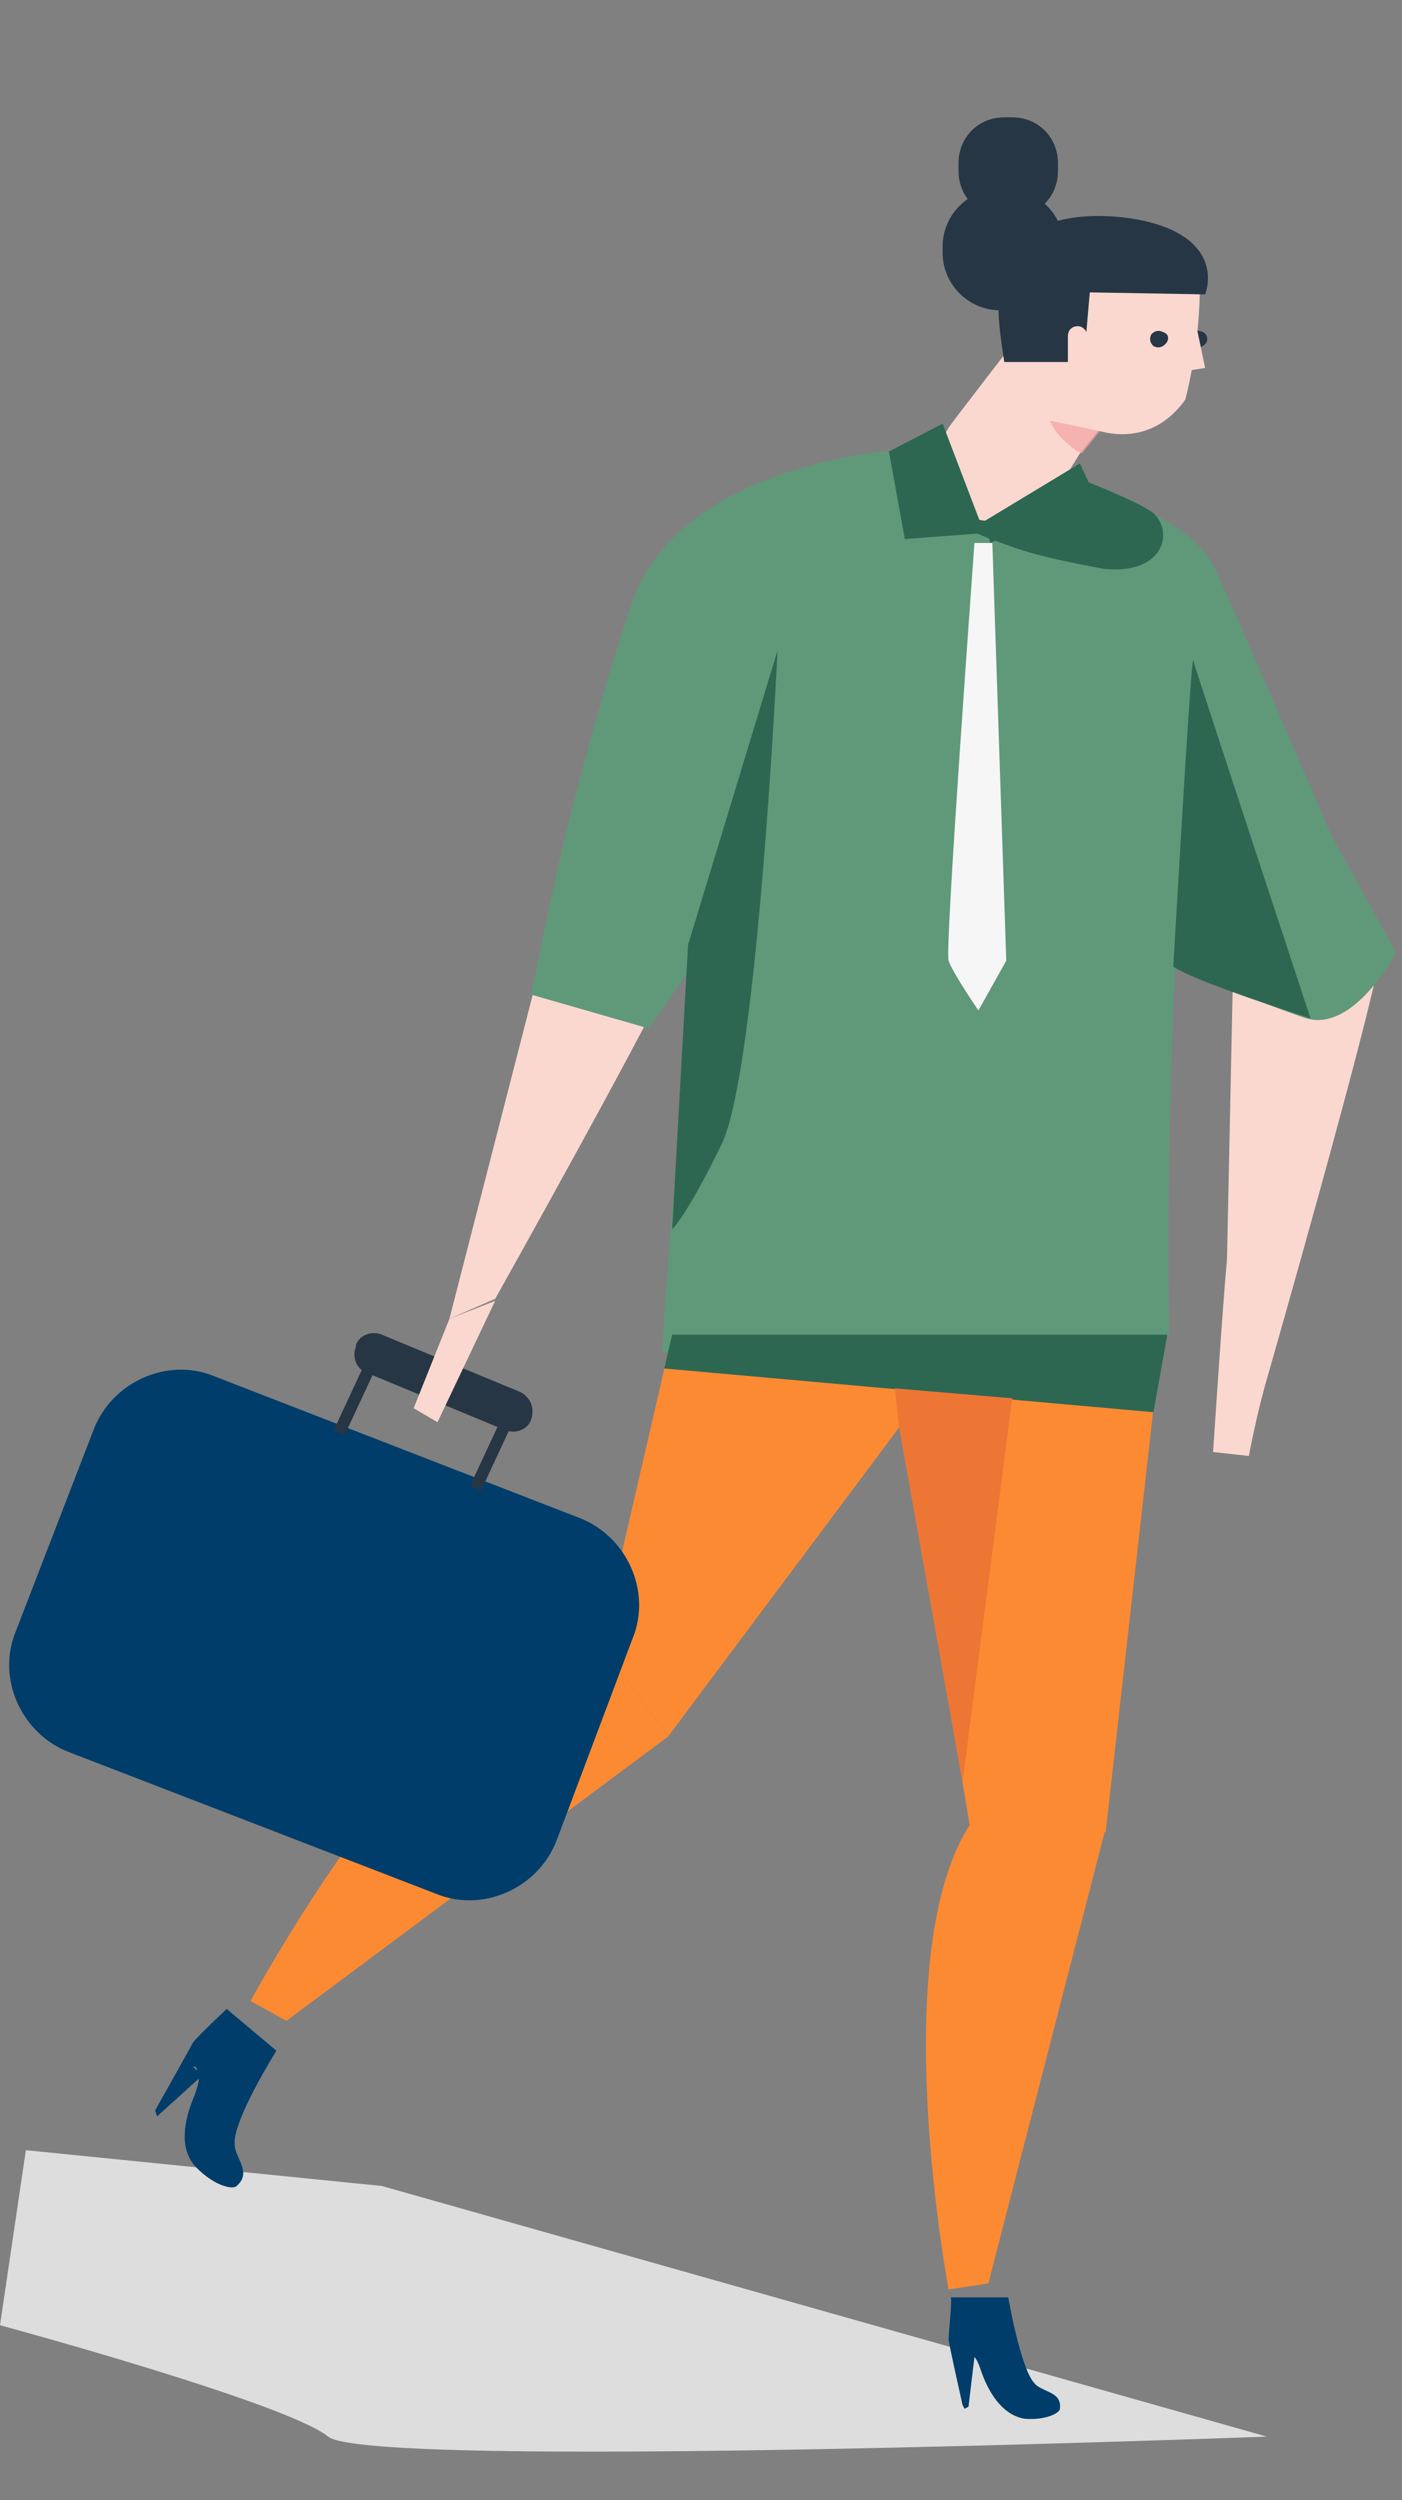 <?xml version="1.0" encoding="utf-8"?>
<!-- Generator: Adobe Illustrator 25.1.0, SVG Export Plug-In . SVG Version: 6.00 Build 0)  -->
<svg version="1.1" id="Layer_1" xmlns="http://www.w3.org/2000/svg" xmlns:xlink="http://www.w3.org/1999/xlink" x="0px" y="0px"
	 viewBox="0 0 70.5 125.7" style="enable-background:new 0 0 70.5 125.7;" xml:space="preserve">
<rect x="0" y="0" width="70.5" height="125.7" fill="#808080" stroke="none"/>
<style type="text/css">
	.st0{fill:#DDDDDD;}
	.st1{fill:#263645;}
	.st2{fill:#fb8a33;}
	.st3{fill:#FAD8CF;}
	.st4{fill:#5f997a;}
	.st5{fill:#F3A3A2;}
	.st6{fill:#2d6751;}
	.st7{opacity:0.72;}
	.st8{fill:#003D6A;}
	.st9{fill:#F6F6F6;}
	.st10{fill:#ed7634;}
</style>
<g id="Warstwa_2">
</g>
<g id="Tryb_izolacji">
	<g>
		<g>
			<g>
				<path class="st0" d="M63.7,122.5l-44.5-12.6l-17.9-1.8L0,116.9c0,0,14.4,3.9,16.5,5.6S63.7,122.5,63.7,122.5z"/>
			</g>
		</g>
	</g>
	<g>
		<g>
			<g>
				<g>
					<g>
						<path class="st1" d="M26.7,71.4c-0.2,0.5-0.8,0.7-1.3,0.5l-7-2.9c-0.5-0.2-0.7-0.8-0.5-1.3v-0.1c0.2-0.5,0.8-0.7,1.3-0.5
							l7,2.9C26.7,70.3,26.9,70.8,26.7,71.4L26.7,71.4z"/>
					</g>
				</g>
			</g>
			<g>
				<g>
					<g>
						<polygon class="st2" points="58.5,66.4 55.6,92.1 49,93.2 48.4,89.6 45.7,74.1 44.5,66.8 						"/>
					</g>
				</g>
			</g>
			<g>
				<g>
					<g>
						<polygon class="st2" points="48.7,67.1 33.6,87.3 30.2,82.7 33.8,67.1 						"/>
					</g>
				</g>
			</g>
			<g>
				<g>
					<g>
						<path class="st3" d="M28,45.3l-5.4,21l2.3-1c0,0,8.3-14.8,9.6-17.9c1.5-3.6,1.5-6,1.5-6L28,45.3z"/>
					</g>
				</g>
			</g>
			<g>
				<g>
					<g>
						<path class="st3" d="M63.8,69c-0.6,2-1,4.2-1,4.2L61,73c0,0,0.5-7.6,0.7-9.7L62,49l7.4-1C68.9,51.2,63.8,69,63.8,69z"/>
					</g>
				</g>
			</g>
			<g>
				<g>
					<g>
						<g>
							<path class="st1" d="M53.2,8.6c0,1.3-1,2.3-2.3,2.3h-0.4c-1.3,0-2.3-1-2.3-2.3V8.2c0-1.3,1-2.3,2.3-2.3h0.4
								c1.3,0,2.3,1,2.3,2.3V8.6z"/>
						</g>
					</g>
				</g>
				<g>
					<g>
						<g>
							<path class="st1" d="M53.5,12.7c0,1.6-1.3,2.9-2.9,2.9h-0.3c-1.6,0-2.9-1.3-2.9-2.9v-0.3c0-1.6,1.3-2.9,2.9-2.9h0.3
								c1.6,0,2.9,1.3,2.9,2.9V12.7z"/>
						</g>
					</g>
				</g>
			</g>
			<g>
				<g>
					<g>
						<path class="st2" d="M49.7,90.6l5.9,1.3l-5.9,22.9l-2,0.3C47.7,115.1,44.1,96,49.7,90.6z"/>
					</g>
				</g>
			</g>
			<g>
				<g>
					<g>
						<path class="st2" d="M30.2,82.7l3.4,4.6l-19.2,14.3l-1.8-1C12.6,100.6,22.9,81.5,30.2,82.7z"/>
					</g>
				</g>
			</g>
			<g>
				<g>
					<g>
						<path class="st4" d="M26.7,50l1.2-5.7c0,0,1.3-6.1,3.8-13.8c2.4-7.4,13.8-7.9,13.8-7.9c3,0.3,13.5,2,15.5,5.8
							c0.4,0.7,5.9,13.5,5.9,13.5l3.3,6c0,0-2.1,4-4.5,3.3c-0.4-0.1-6.3-2.3-6.6-2.6c-0.5,10.2-0.3,18.5-0.3,18.5L33.3,68
							c0.2-4.2,0.9-12.5,2-20.2c-1.5,2.3-2.7,3.9-2.7,3.9L26.7,50z"/>
					</g>
				</g>
			</g>
			<g>
				<g>
					<g>
						<path class="st5" d="M56.5,37.9"/>
					</g>
				</g>
			</g>
			<g>
				<g>
					<g>
						<path class="st6" d="M55.5,28.6c-3.2-0.6-4.1-0.9-5.4-1.4c-1.4-0.5-2.6-1-2.3-3c0-0.2,1.8-1.8,1.9-1.9
							c0.4,0.2,7.2,2.6,8.3,3.5C59,26.7,58.6,28.9,55.5,28.6z"/>
					</g>
				</g>
			</g>
			<g>
				<g>
					<g>
						<path class="st3" d="M56.5,19.9c-0.1,0.3-0.3,0.6-0.5,0.8l0,0l-1.7,2.1L53,24.9c-1,1.3-3.2,1.7-4.7,0.9
							c-1.3-0.7-1.5-2.8-0.6-4.3c0.2-0.3,3.6-4.7,3.6-4.7c1-1.3,2.9-1.5,4.3-0.5C56.6,17.3,57,18.7,56.5,19.9z"/>
					</g>
				</g>
			</g>
			<g class="st7">
				<g>
					<g>
						<path class="st5" d="M56.1,20.7l-1.7,2.1c-0.2-0.1-0.4-0.2-0.6-0.4c-2.1-1.6-1-4.1-1-4.1L56.1,20.7z"/>
					</g>
				</g>
			</g>
			<g>
				<g>
					<g>
						<path class="st3" d="M59,12.3l-1.2-0.2l-1.2,2.6L56.3,15l-0.6,1l-0.5,0.4l-3,3l-0.6,1.5c0,0,3.4,0.7,3.8,0.8
							c1.2,0.3,2.9,0.2,4.2-1.6l0,0c0,0,0.9-3.3,0.7-6.5C60.3,12.8,59,12.3,59,12.3z"/>
					</g>
				</g>
			</g>
			<g>
				<g>
					<g>
						<path class="st3" d="M53.4,14.2l0.3-0.6l0.8-1.5c0.4-0.8,1.4-1,2.2-0.5l3.2,1.7l-5.5,8L54,21c-0.8-0.4-2.9-2.4-1.6-4.9
							L53.4,14.2z"/>
					</g>
				</g>
			</g>
			<g>
				<g>
					<g>
						<path class="st1" d="M58.6,17.3c-0.2,0.2-0.4,0.2-0.6,0.1c-0.2-0.2-0.2-0.4-0.1-0.6c0.2-0.2,0.4-0.2,0.6-0.1
							C58.8,16.8,58.8,17.1,58.6,17.3z"/>
					</g>
				</g>
			</g>
			<g>
				<g>
					<g>
						<path class="st1" d="M60.6,17.3c-0.2,0.2-0.4,0.2-0.6,0.1c-0.2-0.2-0.2-0.4-0.1-0.6c0.2-0.2,0.4-0.2,0.6-0.1
							C60.7,16.8,60.8,17.1,60.6,17.3z"/>
					</g>
				</g>
			</g>
			<g>
				<g>
					<g>
						<path class="st1" d="M54.8,14.7l-0.3,3.5h-4c-0.5-3.2-0.6-5.1,1.6-6.6c1.5-1.1,5.3-0.9,7.1,0.1c2.2,1.2,1.4,3.1,1.4,3.1
							L54.8,14.7z"/>
					</g>
				</g>
			</g>
			<g>
				<g>
					<g>
						<path class="st3" d="M53.7,18.6c0,0.3,0.2,0.6,0.5,0.6l0,0c0.3,0,0.5-0.2,0.5-0.5V17c0-0.3-0.2-0.6-0.5-0.6l0,0
							c-0.3,0-0.5,0.2-0.5,0.5V18.6z"/>
					</g>
				</g>
			</g>
			<g>
				<g>
					<g>
						<polygon class="st3" points="60.1,16.1 60.6,18.5 59.3,18.7 58.5,17.9 						"/>
					</g>
				</g>
			</g>
			<g>
				<g>
					<g>
						<g>
							<path class="st8" d="M7.9,106.4l2.1-1.9c0,0.2-0.1,0.5-0.2,0.8c-0.6,1.4-0.8,2.8,0.1,3.7c0.9,0.9,1.8,1.1,2,0.9
								c0.8-0.7-0.1-1.4-0.1-2.1c-0.1-1.2,2.1-4.7,2.1-4.7l-2.5-2.1c0,0-1.6,1.5-1.7,1.7c-0.1,0.2-1.9,3.4-1.9,3.4L7.9,106.4
								L7.9,106.4L7.9,106.4z M9.9,104.1l-0.2-0.2l0,0C9.8,103.9,9.9,103.9,9.9,104.1z"/>
						</g>
					</g>
				</g>
			</g>
			<g>
				<g>
					<g>
						<g>
							<path class="st8" d="M47.7,117.6c0,0.2,0.7,3.3,0.7,3.3l0.1,0.2l0,0l0.2-0.1l0.3-2.5c0.1,0.1,0.2,0.3,0.3,0.6
								c0.4,1.2,1.1,2.3,2.2,2.5c1.1,0.1,1.8-0.3,1.8-0.5c0.1-0.9-0.9-0.8-1.3-1.3c-0.7-0.8-1.3-4.3-1.3-4.3h-2.9
								C47.9,115.5,47.7,117.3,47.7,117.6z M48.6,118.2L48.6,118.2c0,0,0.1,0,0.2,0H48.6L48.6,118.2z"/>
						</g>
					</g>
				</g>
			</g>
			<g>
				<g>
					<g>
						<path class="st8" d="M28,92.5c-0.9,2.4-3.7,3.7-6.1,2.7L3.5,88.1c-2.4-0.9-3.7-3.7-2.7-6.1l3.9-10.1c0.9-2.4,3.7-3.7,6.1-2.7
							l18.3,7.1c2.4,0.9,3.7,3.7,2.7,6.1L28,92.5z"/>
					</g>
				</g>
			</g>
			<g>
				<g>
					<g>
						
							<rect x="22.7" y="72.7" transform="matrix(0.422 -0.907 0.907 0.422 -51.877 64.603)" class="st1" width="4" height="0.6"/>
					</g>
				</g>
			</g>
			<g>
				<g>
					<g>
						
							<rect x="15.9" y="70" transform="matrix(0.422 -0.907 0.907 0.422 -53.426 56.804)" class="st1" width="3.9" height="0.6"/>
					</g>
				</g>
			</g>
			<g>
				<g>
					<g>
						<path class="st9" d="M49,27.3c0,0.1-1.5,20.4-1.3,21c0.2,0.6,1.5,2.5,1.5,2.5l1.4-2.5l-0.7-21H49z"/>
					</g>
				</g>
			</g>
			<g>
				<g>
					<g>
						<polygon class="st6" points="47.4,21.3 49.5,26.8 45.5,27.1 44.7,22.7 						"/>
					</g>
				</g>
			</g>
			<g>
				<g>
					<g>
						<path class="st6" d="M59,48.6c0,0,0.9-15.8,1-15.4c0.1,0.4,5.9,18,5.9,18S60.2,49.4,59,48.6z"/>
					</g>
				</g>
			</g>
			<g>
				<g>
					<g>
						<polygon class="st6" points="55,24.8 54.3,23.3 49.5,26.2 49.8,27.3 						"/>
					</g>
				</g>
			</g>
			<g>
				<g>
					<g>
						<polygon class="st6" points="58.7,67.1 58,71 33.4,68.8 33.8,67.1 						"/>
					</g>
				</g>
			</g>
			<g>
				<g>
					<g>
						<path class="st6" d="M34.6,47.5l4.5-14.8c0,0-1,21-2.8,24.8c-1.8,3.7-2.5,4.3-2.5,4.3L34.6,47.5z"/>
					</g>
				</g>
			</g>
			<g>
				<g>
					<g>
						<polygon class="st3" points="24.9,65.4 22,71.5 20.8,70.8 22.6,66.3 						"/>
					</g>
				</g>
			</g>
		</g>
		<g>
			<g>
				<g>
					<polygon class="st10" points="50.9,70.3 45,69.8 45.2,71.7 48.4,89.6 					"/>
				</g>
			</g>
		</g>
	</g>
</g>
</svg>
